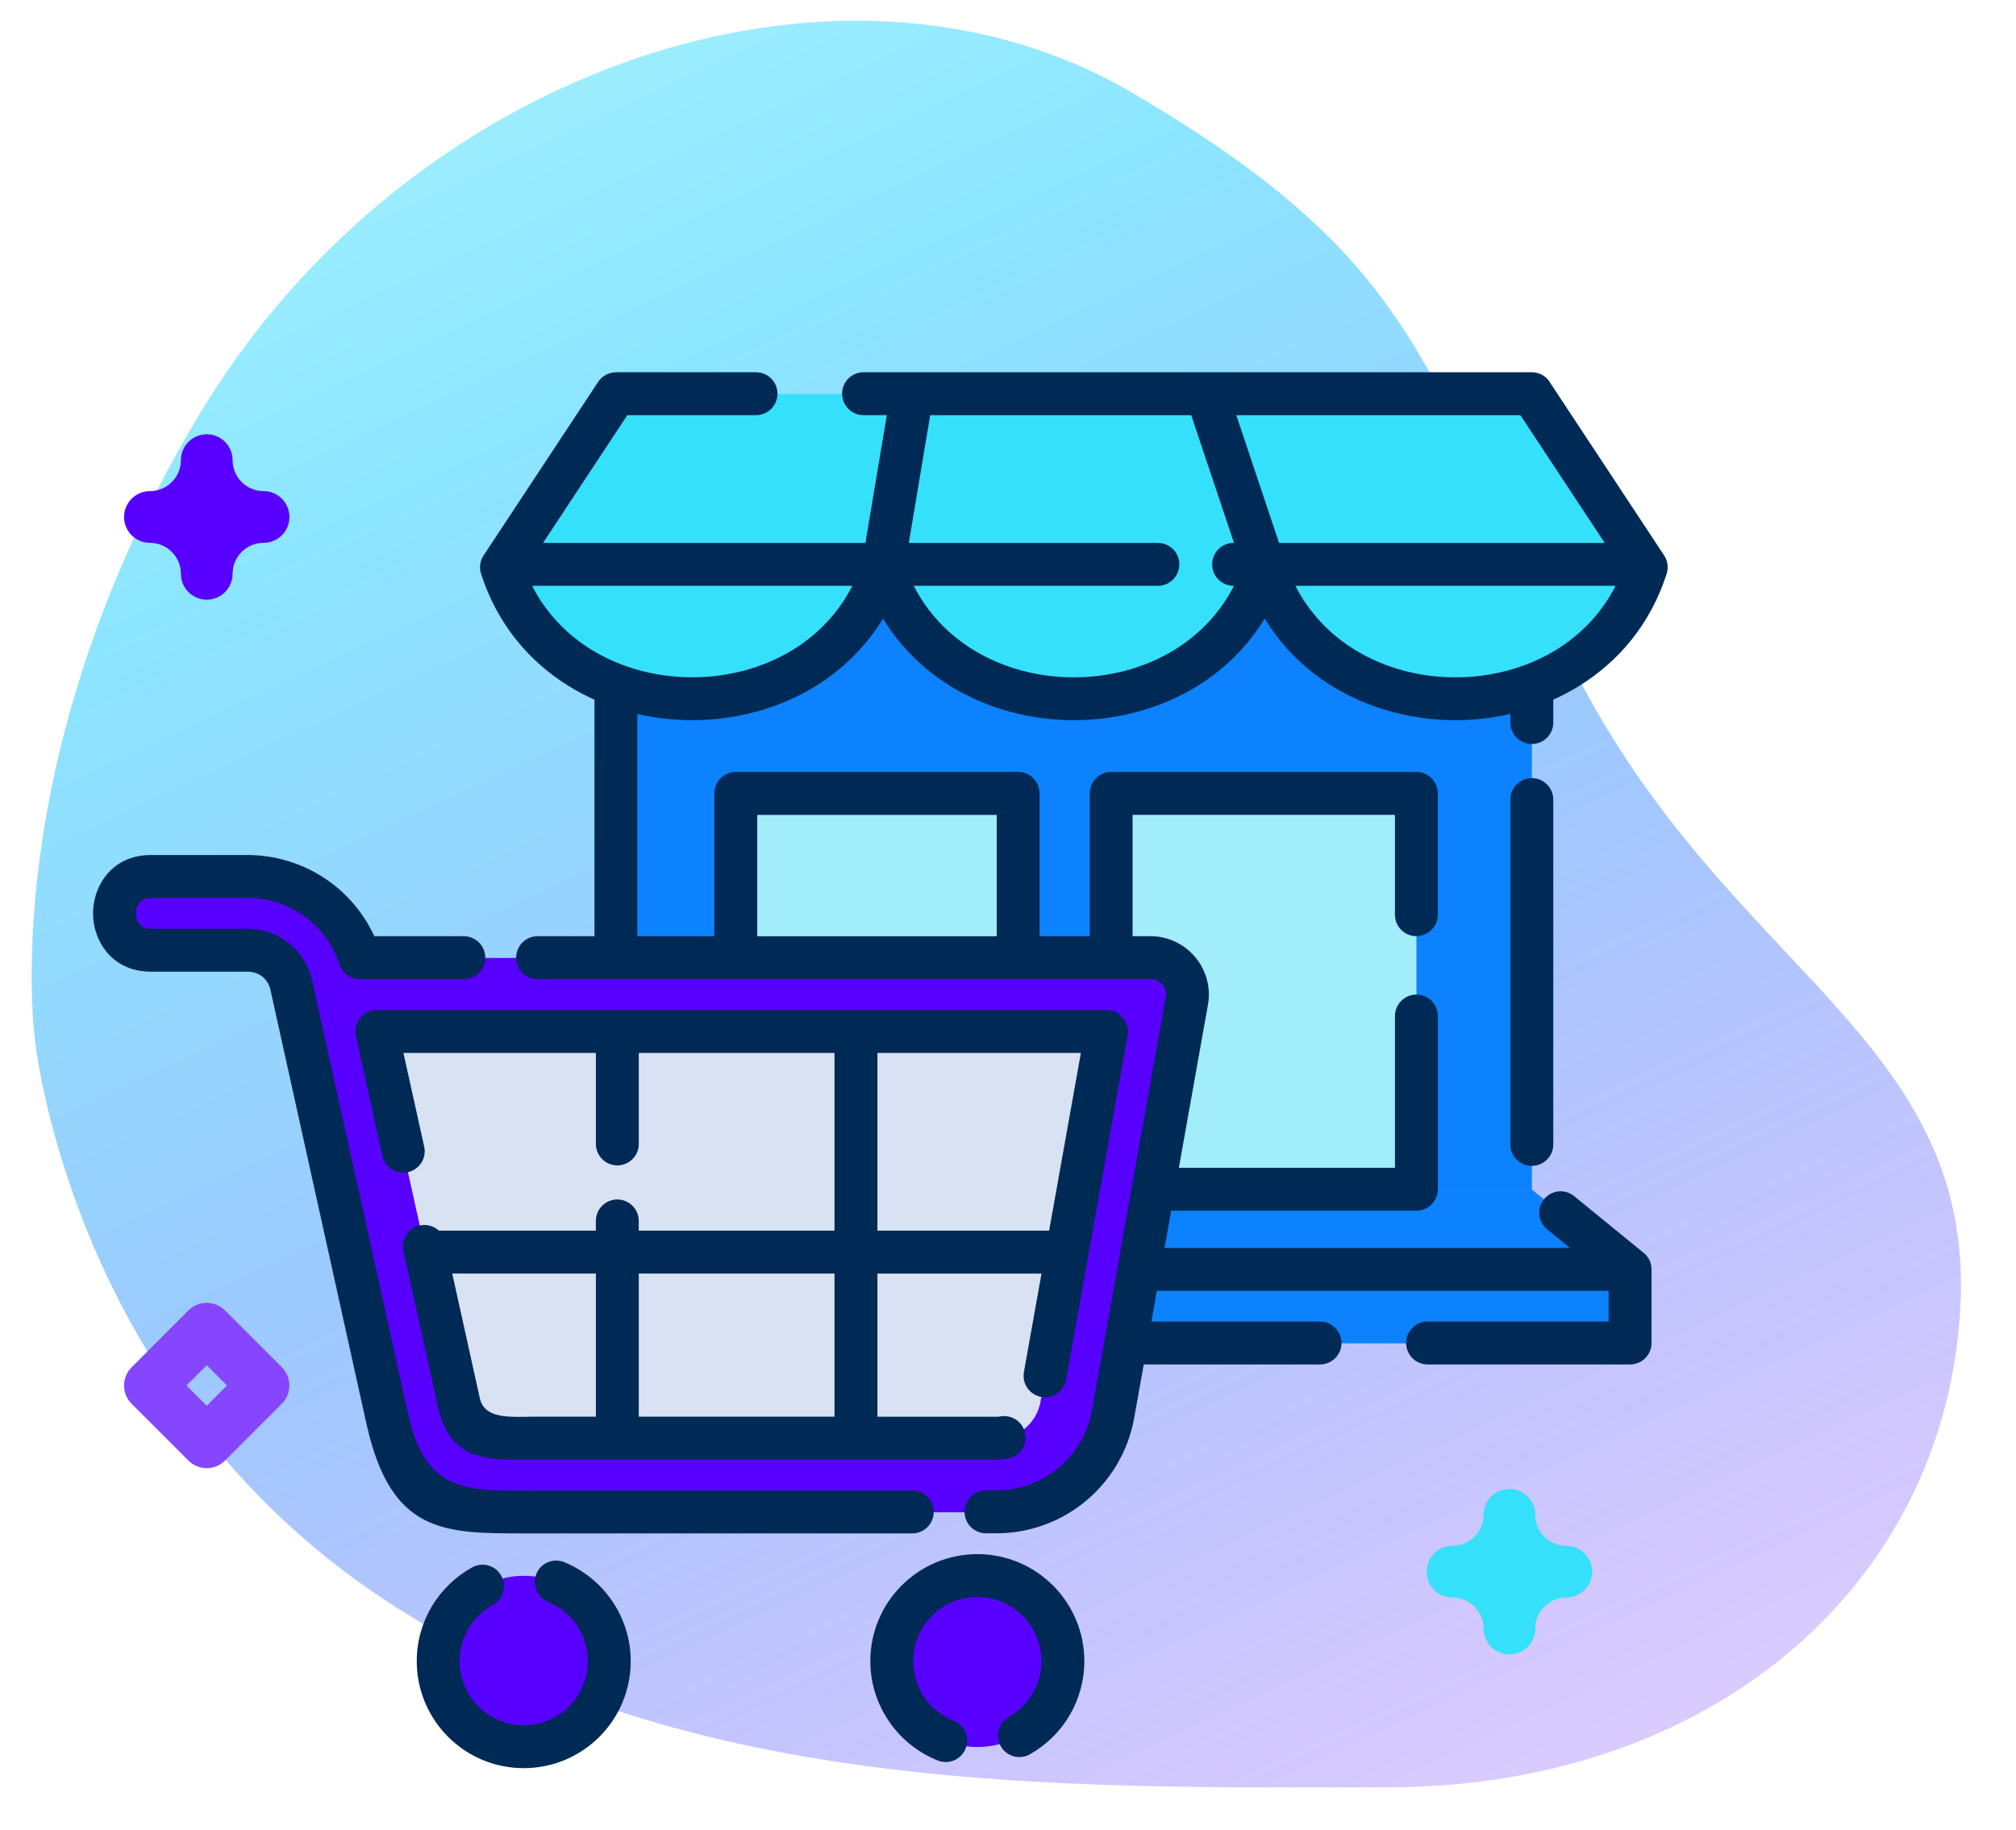 <svg width="65" height="59" viewBox="0 0 65 59" fill="none" xmlns="http://www.w3.org/2000/svg">
<path d="M1.132 33.554C1.132 33.554 2.234 44.536 11.921 51.248C21.608 57.96 34.375 57.622 44.73 57.618C55.084 57.614 62.604 51.242 63.195 42.342C63.786 33.442 55.736 31.382 50.783 21.637C45.83 11.892 45.983 8.561 36.522 3C27.06 -2.56 13.18 2.194 6.481 13.272C-0.218 24.35 1.132 33.554 1.132 33.554Z" fill="url(#paint0_linear_661_2952)" fill-opacity="0.45"/>
<path fill-rule="evenodd" clip-rule="evenodd" d="M19.861 15.317H49.391V38.348H19.861V15.317Z" fill="#0C82FF"/>
<path fill-rule="evenodd" clip-rule="evenodd" d="M16.169 18.296L19.861 12.702H49.391L53.082 18.296C51.264 23.949 42.596 23.949 40.778 18.296C38.959 23.949 30.291 23.949 28.474 18.296C26.655 23.949 17.987 23.949 16.169 18.296Z" fill="#35E0FB"/>
<path fill-rule="evenodd" clip-rule="evenodd" d="M35.829 25.587H45.67V38.348H35.829V25.587Z" fill="#A1EDF9"/>
<path fill-rule="evenodd" clip-rule="evenodd" d="M32.829 25.587H23.726V34.083H32.829C32.829 31.252 32.829 28.419 32.829 25.587Z" fill="#A1EDF9"/>
<path fill-rule="evenodd" clip-rule="evenodd" d="M19.861 38.348L16.693 40.931H52.558L49.391 38.348H19.861Z" fill="#0C82FF"/>
<path fill-rule="evenodd" clip-rule="evenodd" d="M16.693 40.931H52.557V43.306H16.693V40.931Z" fill="#0C82FF"/>
<path fill-rule="evenodd" clip-rule="evenodd" d="M16.887 50.8C18.41 50.8 19.646 52.036 19.646 53.559C19.646 55.083 18.412 56.319 16.887 56.319C15.364 56.319 14.128 55.083 14.128 53.559C14.129 52.036 15.364 50.8 16.887 50.8Z" fill="#5800FF"/>
<path fill-rule="evenodd" clip-rule="evenodd" d="M31.514 50.8C33.037 50.8 34.273 52.036 34.273 53.559C34.273 55.083 33.038 56.319 31.514 56.319C29.991 56.319 28.755 55.083 28.755 53.559C28.755 52.036 29.99 50.8 31.514 50.8Z" fill="#5800FF"/>
<path fill-rule="evenodd" clip-rule="evenodd" d="M11.604 30.881H37.098C37.852 30.881 38.409 31.571 38.265 32.302L35.892 45.593C35.564 47.427 33.984 48.751 32.12 48.751H17.215C14.77 48.751 13.183 48.887 12.487 45.746L9.397 31.779C9.246 31.098 8.671 30.642 7.975 30.642H4.866C3.303 30.642 3.303 28.264 4.866 28.264H7.974C8.876 28.264 9.712 28.573 10.375 29.105C10.936 29.554 11.367 30.165 11.604 30.881Z" fill="#5800FF"/>
<path fill-rule="evenodd" clip-rule="evenodd" d="M35.677 33.26H12.151L14.802 45.234C15.083 46.502 16.215 46.371 17.216 46.371H32.121C32.84 46.371 33.425 45.882 33.551 45.174L35.677 33.26Z" fill="#D9E2F2"/>
<path fill-rule="evenodd" clip-rule="evenodd" d="M28.29 33.943V39.673H33.826L34.85 33.943H28.29ZM28.29 41.056V45.672H32.118C32.146 45.672 32.17 45.67 32.191 45.669C32.223 45.666 32.246 45.663 32.262 45.66C32.638 45.597 32.994 45.851 33.056 46.228C33.12 46.604 32.866 46.959 32.489 47.022C32.421 47.033 32.36 47.041 32.304 47.047C32.24 47.052 32.177 47.055 32.117 47.055H27.597H19.903H17.212C16.898 47.055 16.994 47.054 16.959 47.054C15.757 47.067 14.503 47.081 14.125 45.374L13.063 40.575C13.051 40.535 13.042 40.495 13.036 40.453L13.008 40.327C12.926 39.956 13.161 39.588 13.532 39.506C13.761 39.455 13.988 39.525 14.149 39.673H19.212V39.359C19.212 38.978 19.521 38.668 19.903 38.668C20.285 38.668 20.595 38.978 20.595 39.359V39.673H26.906V33.943H20.596V36.878C20.596 37.26 20.286 37.569 19.904 37.569C19.523 37.569 19.213 37.26 19.213 36.878V33.943H13.007L13.677 36.965C13.759 37.337 13.524 37.704 13.152 37.786C12.781 37.869 12.413 37.634 12.331 37.263L11.49 33.463C11.469 33.397 11.458 33.326 11.458 33.252C11.458 32.871 11.768 32.561 12.149 32.561H19.905H27.599H35.669C35.712 32.561 35.755 32.564 35.797 32.572C36.173 32.639 36.424 32.999 36.357 33.374L34.375 44.473C34.308 44.849 33.948 45.1 33.572 45.033C33.197 44.966 32.946 44.606 33.013 44.231L33.58 41.058H28.29V41.056ZM26.907 45.67V41.055H20.596V45.67H26.907ZM19.213 45.67V41.055H14.581L15.471 45.075C15.607 45.689 16.292 45.682 16.948 45.675C17.157 45.673 17.068 45.669 17.212 45.669H19.213V45.67ZM17.333 31.564C16.951 31.564 16.642 31.254 16.642 30.872C16.642 30.491 16.951 30.181 17.333 30.181H19.167V22.556C18.885 22.43 18.612 22.286 18.348 22.123C17.068 21.336 16.034 20.127 15.51 18.497C15.44 18.279 15.485 18.051 15.611 17.878L19.283 12.314C19.415 12.113 19.634 12.004 19.859 12.003V12H24.376C24.758 12 25.068 12.31 25.068 12.691C25.068 13.073 24.758 13.383 24.376 13.383H20.227L17.51 17.501H27.903L28.593 13.383H27.842C27.46 13.383 27.151 13.073 27.151 12.691C27.151 12.31 27.46 12 27.842 12H49.389C49.653 12 49.884 12.148 49.999 12.367L53.656 17.907C53.775 18.088 53.797 18.304 53.736 18.496H53.737C53.213 20.127 52.18 21.335 50.9 22.122C50.637 22.285 50.363 22.429 50.081 22.555V23.293C50.081 23.675 49.771 23.984 49.389 23.984C49.007 23.984 48.698 23.675 48.698 23.293V23.017C48.118 23.15 47.523 23.217 46.929 23.217C45.538 23.217 44.142 22.852 42.957 22.123C42.09 21.589 41.336 20.862 40.776 19.941C40.217 20.862 39.462 21.59 38.595 22.123C37.41 22.852 36.015 23.217 34.623 23.217C33.232 23.217 31.837 22.852 30.652 22.123C29.785 21.589 29.03 20.862 28.471 19.941C27.911 20.862 27.157 21.59 26.29 22.123C25.105 22.852 23.709 23.217 22.318 23.217C21.723 23.217 21.128 23.15 20.549 23.017V30.18H23.031V25.577C23.031 25.195 23.341 24.885 23.722 24.885H32.826C33.208 24.885 33.517 25.195 33.517 25.577V30.18H35.134V25.577C35.134 25.195 35.444 24.885 35.826 24.885H45.667C46.049 24.885 46.359 25.195 46.359 25.577V29.487C46.359 29.869 46.049 30.179 45.667 30.179C45.286 30.179 44.976 29.869 44.976 29.487V26.268H36.517V30.18H37.095C37.218 30.18 37.34 30.192 37.461 30.216C37.902 30.304 38.282 30.542 38.55 30.869C38.818 31.197 38.977 31.615 38.977 32.059C38.977 32.174 38.965 32.292 38.942 32.413H38.943L38.009 37.646H44.977V32.754C44.977 32.372 45.287 32.062 45.669 32.062C46.05 32.062 46.36 32.372 46.36 32.754V38.338C46.36 38.72 46.05 39.029 45.669 39.029H37.762L37.548 40.229H50.618L49.883 39.629C49.587 39.389 49.542 38.954 49.783 38.659C50.023 38.363 50.457 38.319 50.753 38.559L52.95 40.352C53.13 40.477 53.249 40.685 53.249 40.92V43.294C53.249 43.676 52.939 43.986 52.557 43.986H46.029C45.647 43.986 45.337 43.676 45.337 43.294C45.337 42.913 45.647 42.603 46.029 42.603H51.866V41.612H37.3L37.123 42.603H42.561C42.943 42.603 43.253 42.913 43.253 43.294C43.253 43.676 42.943 43.986 42.561 43.986H36.877L36.57 45.702C36.377 46.783 35.813 47.715 35.023 48.377C34.231 49.039 33.216 49.43 32.118 49.43H31.791C31.41 49.43 31.1 49.12 31.1 48.738C31.1 48.356 31.41 48.047 31.791 48.047H32.118C32.884 48.047 33.59 47.777 34.137 47.318C34.684 46.86 35.074 46.212 35.209 45.458L35.615 43.184C35.617 43.176 35.618 43.166 35.62 43.158L36.039 40.809C36.04 40.8 36.042 40.792 36.043 40.785L36.5 38.227C36.501 38.219 36.503 38.21 36.504 38.202L37.581 32.169H37.582L37.584 32.158C37.591 32.126 37.594 32.093 37.594 32.058C37.594 31.941 37.552 31.83 37.48 31.742C37.409 31.655 37.309 31.592 37.196 31.57C37.165 31.564 37.132 31.561 37.095 31.561H35.826H32.826H23.724H19.859H17.333V31.564ZM24.415 30.182H32.136V26.27H24.415V30.182ZM29.413 48.05C29.795 48.05 30.105 48.359 30.105 48.741C30.105 49.123 29.795 49.433 29.413 49.433H17.213C15.963 49.433 17.407 49.43 16.92 49.431C14.306 49.437 12.599 49.441 11.812 45.886L8.722 31.919C8.681 31.737 8.588 31.587 8.46 31.485C8.332 31.383 8.164 31.324 7.972 31.324H4.864C3.973 31.324 3.398 30.826 3.143 30.187C3.048 29.948 3 29.693 3 29.444C3 29.194 3.048 28.94 3.143 28.7C3.398 28.061 3.973 27.563 4.864 27.563H7.972C8.492 27.563 8.997 27.652 9.473 27.819C9.959 27.989 10.409 28.24 10.805 28.558C11.138 28.826 11.433 29.143 11.681 29.5C11.829 29.715 11.959 29.942 12.07 30.181H14.954C15.336 30.181 15.646 30.491 15.646 30.872C15.646 31.254 15.336 31.564 14.954 31.564H11.602C11.312 31.564 11.041 31.38 10.946 31.089C10.848 30.793 10.713 30.524 10.548 30.284C10.378 30.039 10.173 29.819 9.942 29.633C9.666 29.412 9.355 29.238 9.02 29.121C8.695 29.007 8.342 28.946 7.972 28.946H4.864C4.63 28.946 4.484 29.064 4.424 29.214C4.396 29.282 4.383 29.36 4.383 29.444C4.383 29.527 4.396 29.606 4.424 29.673C4.484 29.823 4.63 29.941 4.864 29.941H7.972C8.478 29.941 8.947 30.112 9.319 30.409C9.689 30.705 9.957 31.123 10.068 31.622L13.159 45.587C13.706 48.06 14.976 48.057 16.921 48.052C17.6 48.05 16.162 48.049 17.214 48.049H29.413V48.05ZM30.747 55.476C31.101 55.616 31.273 56.016 31.133 56.369C30.993 56.723 30.593 56.895 30.24 56.755C29.593 56.498 29.042 56.052 28.658 55.484C28.281 54.929 28.061 54.263 28.061 53.55C28.061 52.598 28.447 51.735 29.072 51.111C29.696 50.487 30.558 50.101 31.511 50.101C32.464 50.101 33.327 50.487 33.95 51.111C34.575 51.736 34.961 52.598 34.961 53.55C34.961 54.183 34.79 54.777 34.491 55.288C34.185 55.814 33.74 56.252 33.207 56.553C32.876 56.741 32.454 56.625 32.267 56.294C32.079 55.963 32.194 55.542 32.525 55.354C32.844 55.174 33.111 54.909 33.297 54.59C33.475 54.286 33.578 53.93 33.578 53.55C33.578 52.98 33.346 52.463 32.972 52.088C32.599 51.715 32.082 51.483 31.511 51.483C30.94 51.483 30.423 51.715 30.049 52.088C29.675 52.462 29.444 52.979 29.444 53.55C29.444 53.984 29.573 54.383 29.797 54.711C30.028 55.053 30.36 55.322 30.747 55.476ZM17.669 51.635C17.317 51.49 17.149 51.088 17.294 50.736C17.439 50.383 17.841 50.216 18.193 50.36C18.83 50.621 19.372 51.068 19.751 51.632C20.121 52.183 20.336 52.843 20.336 53.55C20.336 54.503 19.95 55.366 19.326 55.99C18.701 56.614 17.839 57 16.886 57C15.934 57 15.072 56.614 14.447 55.99C13.823 55.365 13.437 54.503 13.437 53.55C13.437 52.912 13.611 52.313 13.916 51.797C14.231 51.266 14.684 50.825 15.226 50.526C15.56 50.343 15.98 50.465 16.163 50.8C16.347 51.134 16.224 51.553 15.89 51.737C15.565 51.916 15.293 52.18 15.104 52.499C14.924 52.806 14.819 53.166 14.819 53.55C14.819 54.121 15.05 54.638 15.424 55.013C15.798 55.386 16.315 55.618 16.885 55.618C17.456 55.618 17.973 55.386 18.348 55.013C18.722 54.639 18.953 54.122 18.953 53.55C18.953 53.122 18.825 52.726 18.606 52.399C18.378 52.061 18.052 51.793 17.669 51.635ZM39.786 17.502L38.407 13.384H29.992L29.302 17.502H37.333C37.714 17.502 38.024 17.811 38.024 18.193C38.024 18.575 37.714 18.885 37.333 18.885H29.461C29.915 19.773 30.586 20.461 31.376 20.947C32.339 21.54 33.48 21.836 34.623 21.836C35.767 21.836 36.908 21.539 37.871 20.947C38.661 20.461 39.332 19.773 39.786 18.885H39.775C39.393 18.885 39.083 18.575 39.083 18.193C39.083 17.811 39.393 17.502 39.775 17.502H39.786ZM39.861 13.384L41.24 17.502H51.738L49.02 13.384H39.861ZM52.091 18.885H41.766C42.22 19.773 42.891 20.461 43.681 20.947C44.644 21.54 45.785 21.836 46.929 21.836C47.68 21.836 48.429 21.708 49.128 21.453C49.142 21.447 49.156 21.442 49.171 21.438C49.521 21.307 49.858 21.143 50.176 20.948C50.966 20.461 51.637 19.773 52.091 18.885ZM27.482 18.885H17.157C17.61 19.773 18.282 20.461 19.072 20.947C19.39 21.143 19.727 21.306 20.077 21.437C20.091 21.442 20.105 21.447 20.12 21.452C20.818 21.708 21.569 21.835 22.32 21.835C23.465 21.835 24.605 21.538 25.567 20.946C26.357 20.461 27.028 19.773 27.482 18.885ZM50.081 36.893V25.777C50.081 25.395 49.771 25.085 49.389 25.085C49.007 25.085 48.698 25.395 48.698 25.777V36.893C48.698 37.275 49.007 37.584 49.389 37.584C49.771 37.584 50.081 37.275 50.081 36.893Z" fill="#002A56"/>
<path d="M6.666 19.332C6.445 19.332 6.233 19.244 6.077 19.088C5.921 18.932 5.833 18.72 5.833 18.499C5.833 18.234 5.728 17.979 5.54 17.792C5.353 17.604 5.098 17.499 4.833 17.499C4.724 17.499 4.615 17.477 4.514 17.436C4.413 17.394 4.321 17.332 4.244 17.255C4.167 17.178 4.105 17.086 4.063 16.985C4.021 16.884 4 16.775 4 16.666C4 16.557 4.021 16.448 4.063 16.347C4.105 16.246 4.167 16.154 4.244 16.077C4.321 16 4.413 15.938 4.514 15.896C4.615 15.854 4.724 15.833 4.833 15.833C5.098 15.833 5.353 15.728 5.54 15.54C5.728 15.353 5.833 15.098 5.833 14.833C5.833 14.612 5.921 14.4 6.077 14.244C6.233 14.088 6.445 14 6.666 14C6.887 14 7.099 14.088 7.255 14.244C7.411 14.4 7.499 14.612 7.499 14.833C7.499 15.098 7.604 15.353 7.792 15.54C7.979 15.728 8.234 15.833 8.499 15.833C8.608 15.833 8.717 15.854 8.818 15.896C8.919 15.938 9.011 16 9.088 16.077C9.165 16.154 9.227 16.246 9.269 16.347C9.31 16.448 9.332 16.557 9.332 16.666C9.332 16.775 9.31 16.884 9.269 16.985C9.227 17.086 9.165 17.178 9.088 17.255C9.011 17.332 8.919 17.394 8.818 17.436C8.717 17.477 8.608 17.499 8.499 17.499C8.234 17.499 7.979 17.604 7.792 17.792C7.604 17.979 7.499 18.234 7.499 18.499C7.499 18.72 7.411 18.932 7.255 19.088C7.099 19.244 6.887 19.332 6.666 19.332Z" fill="#5800FF"/>
<path d="M6.665 47.329C6.556 47.329 6.447 47.308 6.346 47.266C6.245 47.224 6.153 47.162 6.076 47.085L4.244 45.254C4.088 45.098 4 44.886 4 44.665C4 44.444 4.088 44.232 4.244 44.076L6.076 42.244C6.232 42.088 6.444 42 6.665 42C6.886 42 7.098 42.088 7.254 42.244L9.086 44.076C9.242 44.232 9.33 44.444 9.33 44.665C9.33 44.886 9.242 45.098 9.086 45.254L7.254 47.085C7.177 47.162 7.085 47.224 6.984 47.266C6.883 47.308 6.774 47.329 6.665 47.329ZM6.011 44.665L6.665 45.319L7.319 44.665L6.665 44.011L6.011 44.665Z" fill="#8645FF"/>
<path d="M48.666 53.332C48.445 53.332 48.233 53.244 48.077 53.088C47.921 52.932 47.833 52.72 47.833 52.499C47.833 52.234 47.728 51.979 47.54 51.792C47.353 51.604 47.098 51.499 46.833 51.499C46.724 51.499 46.615 51.477 46.514 51.436C46.413 51.394 46.321 51.332 46.244 51.255C46.167 51.178 46.105 51.086 46.063 50.985C46.022 50.884 46 50.775 46 50.666C46 50.557 46.022 50.448 46.063 50.347C46.105 50.246 46.167 50.154 46.244 50.077C46.321 50 46.413 49.938 46.514 49.896C46.615 49.855 46.724 49.833 46.833 49.833C47.098 49.833 47.353 49.728 47.54 49.54C47.728 49.353 47.833 49.098 47.833 48.833C47.833 48.612 47.921 48.4 48.077 48.244C48.233 48.088 48.445 48 48.666 48C48.887 48 49.099 48.088 49.255 48.244C49.411 48.4 49.499 48.612 49.499 48.833C49.499 49.098 49.604 49.353 49.792 49.54C49.979 49.728 50.234 49.833 50.499 49.833C50.608 49.833 50.717 49.855 50.818 49.896C50.919 49.938 51.011 50 51.088 50.077C51.165 50.154 51.227 50.246 51.269 50.347C51.31 50.448 51.332 50.557 51.332 50.666C51.332 50.775 51.31 50.884 51.269 50.985C51.227 51.086 51.165 51.178 51.088 51.255C51.011 51.332 50.919 51.394 50.818 51.436C50.717 51.477 50.608 51.499 50.499 51.499C50.234 51.499 49.979 51.604 49.792 51.792C49.604 51.979 49.499 52.234 49.499 52.499C49.499 52.72 49.411 52.932 49.255 53.088C49.099 53.244 48.887 53.332 48.666 53.332Z" fill="#35E0FB"/>
<defs>
<linearGradient id="paint0_linear_661_2952" x1="70.614" y1="47.772" x2="33.518" y2="-31.668" gradientUnits="userSpaceOnUse">
<stop stop-color="#5A1EFA" stop-opacity="0.51"/>
<stop offset="0.346" stop-color="#2487FE"/>
<stop offset="0.609" stop-color="#00C7FF"/>
<stop offset="0.942" stop-color="#6BFCFD"/>
</linearGradient>
</defs>
</svg>
